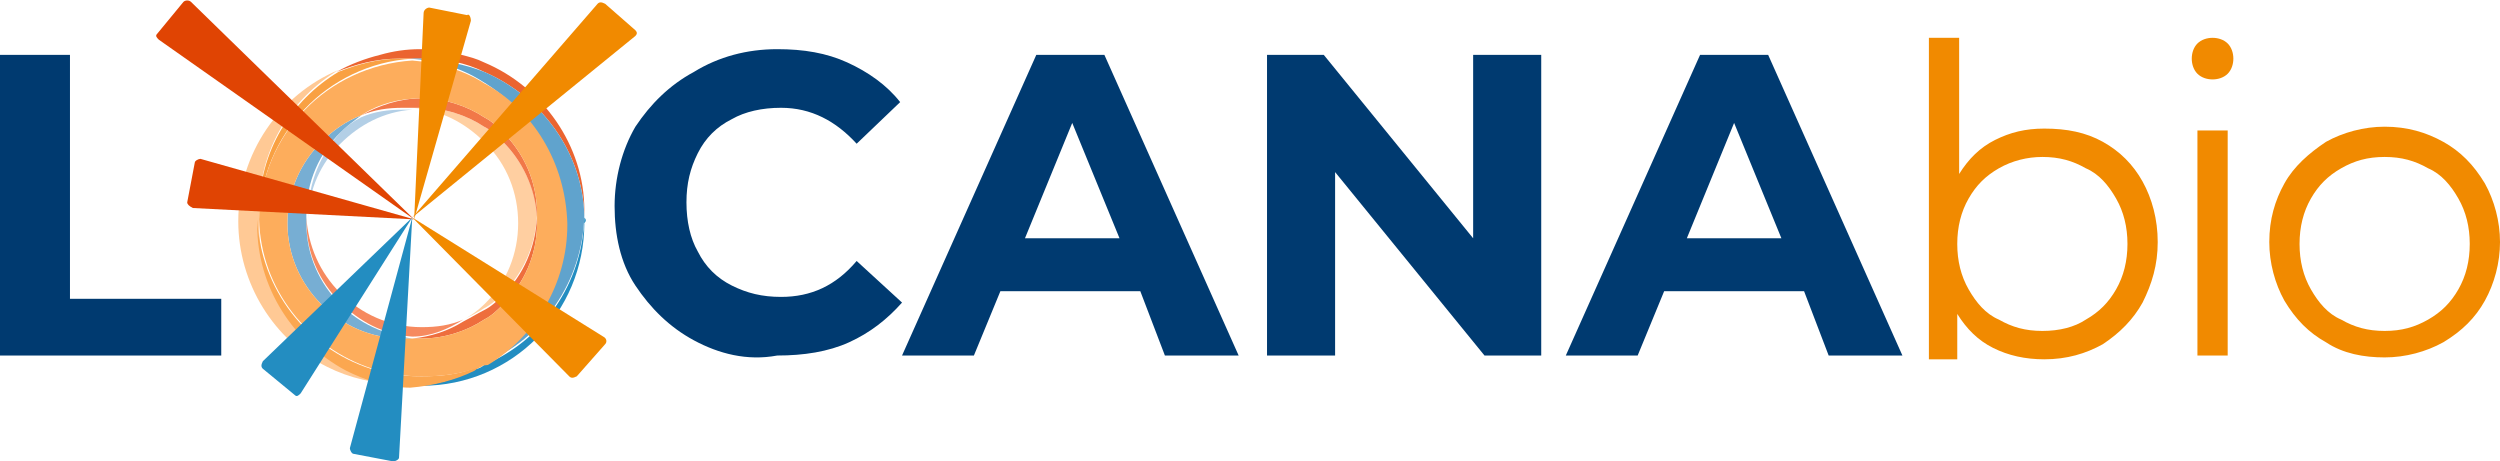 <?xml version="1.0" encoding="utf-8"?>
<!-- Generator: Adobe Illustrator 26.0.1, SVG Export Plug-In . SVG Version: 6.00 Build 0)  -->
<svg version="1.1" id="Layer_1" xmlns="http://www.w3.org/2000/svg" xmlns:xlink="http://www.w3.org/1999/xlink" x="0px" y="0px"
	 viewBox="0 0 132.2 24.4" enable-background="new 0 0 132.2 24.4" xml:space="preserve">
<g>
	<g>
		<path fill="#003A70" d="M0,2.9h3.7v12.9h8v3H0V2.9z"/>
		<path fill="#003A70" d="M36.7,18c-1.3-0.7-2.3-1.7-3.1-2.9c-0.8-1.2-1.1-2.7-1.1-4.2s0.4-3,1.1-4.2c0.8-1.2,1.8-2.2,3.1-2.9
			C38,3,39.5,2.6,41.1,2.6c1.4,0,2.6,0.2,3.7,0.7c1.1,0.5,2.1,1.2,2.8,2.1l-2.3,2.2c-1.1-1.2-2.4-1.9-4-1.9c-1,0-1.9,0.2-2.6,0.6
			c-0.8,0.4-1.4,1-1.8,1.8c-0.4,0.8-0.6,1.6-0.6,2.6s0.2,1.9,0.6,2.6c0.4,0.8,1,1.4,1.8,1.8c0.8,0.4,1.6,0.6,2.6,0.6
			c1.6,0,2.9-0.6,4-1.9l2.4,2.2c-0.8,0.9-1.7,1.6-2.8,2.1c-1.1,0.5-2.4,0.7-3.8,0.7C39.5,19.1,38,18.7,36.7,18z"/>
		<path fill="#003A70" d="M60.3,15.4h-7.4l-1.4,3.4h-3.8l7.1-15.9h3.6l7.1,15.9h-3.9L60.3,15.4z M59.2,12.6l-2.5-6.1l-2.5,6.1H59.2z
			"/>
		<path fill="#003A70" d="M81.5,2.9v15.9h-3l-7.9-9.7v9.7h-3.6V2.9H70l7.9,9.7V2.9H81.5z"/>
		<path fill="#003A70" d="M95.4,15.4H88l-1.4,3.4h-3.8l7.1-15.9h3.6l7.1,15.9h-3.9L95.4,15.4z M94.2,12.6l-2.5-6.1l-2.5,6.1H94.2z"
			/>
		<path fill="#F18A00" d="M111.2,7.5c0.9,0.5,1.6,1.2,2.1,2.1c0.5,0.9,0.8,2,0.8,3.2s-0.3,2.2-0.8,3.2c-0.5,0.9-1.2,1.6-2.1,2.2
			c-0.9,0.5-1.9,0.8-3.1,0.8c-1,0-1.9-0.2-2.7-0.6c-0.8-0.4-1.4-1-1.9-1.8v2.4H102V2h1.6v7.2c0.5-0.8,1.1-1.4,1.9-1.8
			c0.8-0.4,1.6-0.6,2.6-0.6C109.3,6.8,110.3,7,111.2,7.5z M110.3,16.9c0.7-0.4,1.2-0.9,1.6-1.6c0.4-0.7,0.6-1.5,0.6-2.4
			s-0.2-1.7-0.6-2.4c-0.4-0.7-0.9-1.3-1.6-1.6c-0.7-0.4-1.4-0.6-2.3-0.6c-0.8,0-1.6,0.2-2.3,0.6c-0.7,0.4-1.2,0.9-1.6,1.6
			c-0.4,0.7-0.6,1.5-0.6,2.4s0.2,1.7,0.6,2.4c0.4,0.7,0.9,1.3,1.6,1.6c0.7,0.4,1.4,0.6,2.3,0.6C108.9,17.5,109.7,17.3,110.3,16.9z"
			/>
		<path fill="#F18A00" d="M116.2,3.9c-0.2-0.2-0.3-0.5-0.3-0.8c0-0.3,0.1-0.6,0.3-0.8c0.2-0.2,0.5-0.3,0.8-0.3
			c0.3,0,0.6,0.1,0.8,0.3s0.3,0.5,0.3,0.8c0,0.3-0.1,0.6-0.3,0.8c-0.2,0.2-0.5,0.3-0.8,0.3S116.4,4.1,116.2,3.9z M116.2,6.9h1.6
			v11.9h-1.6V6.9z"/>
		<path fill="#F18A00" d="M123,18.1c-0.9-0.5-1.6-1.2-2.2-2.2c-0.5-0.9-0.8-2-0.8-3.1c0-1.2,0.3-2.2,0.8-3.1
			c0.5-0.9,1.3-1.6,2.2-2.2c0.9-0.5,2-0.8,3.1-0.8c1.2,0,2.2,0.3,3.1,0.8c0.9,0.5,1.6,1.2,2.2,2.2c0.5,0.9,0.8,2,0.8,3.1
			s-0.3,2.2-0.8,3.1c-0.5,0.9-1.2,1.6-2.2,2.2c-0.9,0.5-2,0.8-3.1,0.8S123.9,18.7,123,18.1z M128.4,16.9c0.7-0.4,1.2-0.9,1.6-1.6
			c0.4-0.7,0.6-1.5,0.6-2.4s-0.2-1.7-0.6-2.4c-0.4-0.7-0.9-1.3-1.6-1.6c-0.7-0.4-1.4-0.6-2.3-0.6s-1.6,0.2-2.3,0.6
			c-0.7,0.4-1.2,0.9-1.6,1.6c-0.4,0.7-0.6,1.5-0.6,2.4s0.2,1.7,0.6,2.4c0.4,0.7,0.9,1.3,1.6,1.6c0.7,0.4,1.4,0.6,2.3,0.6
			S127.7,17.3,128.4,16.9z"/>
	</g>
	<path fill="#F68A5F" d="M21.8,17.8c-1.5-0.1-2.8-0.8-3.8-1.8c-1.1-1.1-1.8-2.6-1.8-4.3c0-0.1,0-0.1,0-0.2c0.1,1.5,0.7,2.9,1.8,4
		c1.1,1.1,2.6,1.8,4.3,1.8c0.8,0,1.5-0.1,2.2-0.4C23.7,17.4,22.8,17.8,21.8,17.8"/>
	<path fill="#EB6430" d="M25.6,3.3c-0.4-0.2-0.8-0.3-1.2-0.4c-0.7-0.2-1.3-0.3-2.1-0.3h-0.1c-0.7,0-1.4,0.1-2.1,0.3
		c-0.8,0.2-1.6,0.5-2.3,0.9c1-0.4,2.1-0.7,3.3-0.7h0.1c0.2,0,0.3,0,0.5,0c0.2,0,0.3,0,0.5,0h0.1c1.2,0,2.3,0.2,3.3,0.7
		c3,1.3,5.2,4.2,5.3,7.6c0-0.1,0-0.1,0-0.2v-0.1C30.9,7.7,28.7,4.6,25.6,3.3z"/>
	<path fill="#B3CFE6" d="M16.3,11.6c0-0.1,0-0.2,0-0.3C16.3,9.6,17,8.1,18,7c0.3-0.3,0.7-0.6,1.1-0.8c0.7-0.3,1.4-0.4,2.2-0.4l0,0
		c0.2,0,0.4,0,0.5,0c-1.5,0.1-2.8,0.8-3.8,1.8C17,8.6,16.3,10,16.3,11.6"/>
	<path fill="#77AED3" d="M21.3,17.9c-1.7,0-3.2-0.7-4.3-1.8c-1.1-1.1-1.8-2.6-1.8-4.3c0-1.7,0.7-3.2,1.8-4.3
		c0.6-0.6,1.3-1.1,2.1-1.4C18.7,6.4,18.3,6.7,18,7c-1.1,1.1-1.8,2.6-1.8,4.3c0,0.1,0,0.2,0,0.3c0,0.1,0,0.1,0,0.2
		c0,1.7,0.7,3.2,1.8,4.3c1,1,2.3,1.6,3.8,1.8C21.6,17.9,21.4,17.9,21.3,17.9"/>
	<path fill="#238DC1" d="M30.9,11.5c-0.1,3.5-2.2,6.5-5.3,7.8c0,0,0,0,0,0c-0.1,0.1-0.3,0.2-0.4,0.2c-1,0.5-2.2,0.9-3.4,0.9
		c0.2,0,0.4,0,0.5,0c4.8,0,8.6-3.9,8.6-8.6C31,11.7,31,11.6,30.9,11.5z"/>
	<path fill="#60A3CD" d="M25.6,3.8c-1-0.4-2.1-0.6-3.3-0.7h-0.1c-0.2,0-0.3,0-0.5,0c1.4,0.1,2.7,0.5,3.8,1.2
		c2.5,1.5,4.3,4.3,4.3,7.4v0.1c0,3.2-1.7,5.9-4.2,7.4c3.1-1.3,5.2-4.3,5.3-7.8C30.8,8,28.6,5.1,25.6,3.8z"/>
	<path fill="#FFC995" d="M18.4,19.5c-2.8-1.4-4.7-4.3-4.7-7.7v-0.1c0-0.1,0-0.1,0-0.2c0-0.1,0-0.2,0-0.4c0-3.2,1.7-5.9,4.2-7.4
		c-3.1,1.3-5.3,4.4-5.3,8c0,3.3,1.9,6.3,4.7,7.7c1.2,0.6,2.5,0.9,3.9,0.9c0.2,0,0.4,0,0.5,0C20.6,20.4,19.4,20,18.4,19.5z"/>
	<path fill="#FFCFA1" d="M26.6,7.5c-0.3-0.3-0.6-0.6-1-0.8l0,0c-0.9-0.6-2.1-1-3.3-1c-0.2,0-0.4,0-0.5,0c1.5,0.1,2.8,0.8,3.8,1.8
		c0,0,0.1,0.1,0.1,0.1c1.1,1.1,1.7,2.6,1.7,4.2c0,1.6-0.6,3.1-1.7,4.2c0,0-0.1,0.1-0.1,0.1c-0.3,0.3-0.7,0.6-1.1,0.8
		c0.4-0.2,0.8-0.4,1.1-0.6c0.4-0.2,0.7-0.5,1-0.8c1.1-1.1,1.7-2.5,1.8-4.1C28.3,9.9,27.6,8.5,26.6,7.5z"/>
	<path fill="#EE6E3D" d="M28.4,11.5c-0.1,1.6-0.7,3-1.8,4.1c-0.3,0.3-0.6,0.6-1,0.8c-0.4,0.2-0.7,0.4-1.1,0.6
		c-0.8,0.5-1.7,0.8-2.7,0.9c0.2,0,0.4,0,0.5,0c1.2,0,2.4-0.4,3.3-1c0.4-0.2,0.7-0.5,1-0.8c1.1-1.1,1.8-2.6,1.8-4.3
		C28.4,11.7,28.4,11.6,28.4,11.5z"/>
	<path fill="#F9A143" d="M13.7,11.6c0-0.1,0-0.2,0-0.4c0-3.2,1.7-5.9,4.2-7.4c1-0.4,2.1-0.7,3.3-0.7h0.1c0.2,0,0.3,0,0.5,0
		C17.3,3.4,13.8,7.1,13.7,11.6"/>
	<path fill="#CF9D60" d="M25.6,19.3L25.6,19.3C25.6,19.2,25.6,19.2,25.6,19.3C25.6,19.3,25.6,19.3,25.6,19.3"/>
	<path fill="#FBA750" d="M25,19.5c-0.8,0.3-1.7,0.4-2.7,0.4s-1.8-0.1-2.7-0.4c-3.4-1.1-5.8-4.2-6-7.9c0,0.1,0,0.1,0,0.2v0.1
		c0,3.3,1.9,6.2,4.7,7.7c1,0.5,2.2,0.9,3.4,0.9c1.2-0.1,2.4-0.4,3.4-0.9c0.1-0.1,0.3-0.2,0.4-0.2l0,0C25.4,19.3,25.2,19.4,25,19.5z"
		/>
	<path fill="#F17848" d="M26.6,7c-0.3-0.3-0.6-0.6-1-0.8c-0.9-0.6-2.1-1-3.3-1c-1.2,0-2.3,0.4-3.2,0.9c0.7-0.3,1.4-0.4,2.2-0.4
		c0.2,0,0.4,0,0.5,0c0.2,0,0.4,0,0.5,0c1.2,0,2.4,0.4,3.3,1c0.4,0.2,0.7,0.5,1,0.8c1,1,1.7,2.4,1.8,4c0-0.1,0-0.1,0-0.2
		C28.4,9.6,27.7,8.1,26.6,7z"/>
	<path fill="#FDAD5C" d="M25.6,4.4c-1.1-0.7-2.5-1.1-3.8-1.2c-4.5,0.3-8,3.9-8.1,8.4c0.1,3.7,2.6,6.8,6,7.9c0.8,0.3,1.7,0.4,2.7,0.4
		c0.9,0,1.8-0.1,2.7-0.4c0.2-0.1,0.5-0.2,0.7-0.2c0,0,0,0,0,0c2.5-1.5,4.2-4.3,4.2-7.4v-0.1C29.9,8.6,28.2,5.8,25.6,4.4z M26.6,16.1
		c-0.3,0.3-0.6,0.6-1,0.8l0,0c-0.9,0.6-2.1,1-3.3,1c-0.2,0-0.4,0-0.5,0c-0.2,0-0.4,0-0.5,0c-1.7,0-3.2-0.7-4.3-1.8
		c-1.1-1.1-1.8-2.6-1.8-4.3c0-1.7,0.7-3.2,1.8-4.3c0.6-0.6,1.3-1.1,2.1-1.4c0.9-0.6,2-0.9,3.2-0.9c1.2,0,2.4,0.4,3.3,1l0,0
		c0.4,0.2,0.7,0.5,1,0.8c1.1,1.1,1.8,2.6,1.8,4.3c0,0.1,0,0.1,0,0.2c0,0.1,0,0.2,0,0.3C28.4,13.5,27.7,15,26.6,16.1z"/>
	<path fill="#F18A00" d="M31.6,0.2l-9.8,11.3l11.8-9.6c0.1-0.1,0.1-0.2,0-0.3L32,0.2C31.8,0.1,31.7,0.1,31.6,0.2z"/>
	<path fill="#F18A00" d="M24.9,1.1l-3,10.5l0.5-10.9c0-0.2,0.2-0.3,0.3-0.3l2,0.4C24.8,0.7,24.9,0.9,24.9,1.1z"/>
	<path fill="#E04403" d="M8.3,1.8l1.4-1.7C9.8,0,10,0,10.1,0.1l11.8,11.5L8.4,2.1C8.3,2,8.2,1.9,8.3,1.8z"/>
	<path fill="#E04403" d="M9.9,10.7l0.4-2.1c0-0.1,0.2-0.2,0.3-0.2l11.3,3.2l-11.7-0.6C10,10.9,9.9,10.8,9.9,10.7z"/>
	<path fill="#238DC1" d="M15.6,20.9l-1.7-1.4c-0.1-0.1-0.1-0.2,0-0.4l7.9-7.6l-5.9,9.3C15.8,20.9,15.7,21,15.6,20.9z"/>
	<path fill="#238DC1" d="M20.8,24.4L18.7,24c-0.1,0-0.2-0.2-0.2-0.3l3.3-12.2l-0.7,12.7C21.1,24.3,20.9,24.4,20.8,24.4z"/>
	<path fill="#F18A00" d="M21.8,11.5l8.3,8.4c0.1,0.1,0.2,0.1,0.4,0l1.5-1.7c0.1-0.1,0.1-0.3-0.1-0.4L21.8,11.5z"/>
</g>
</svg>
